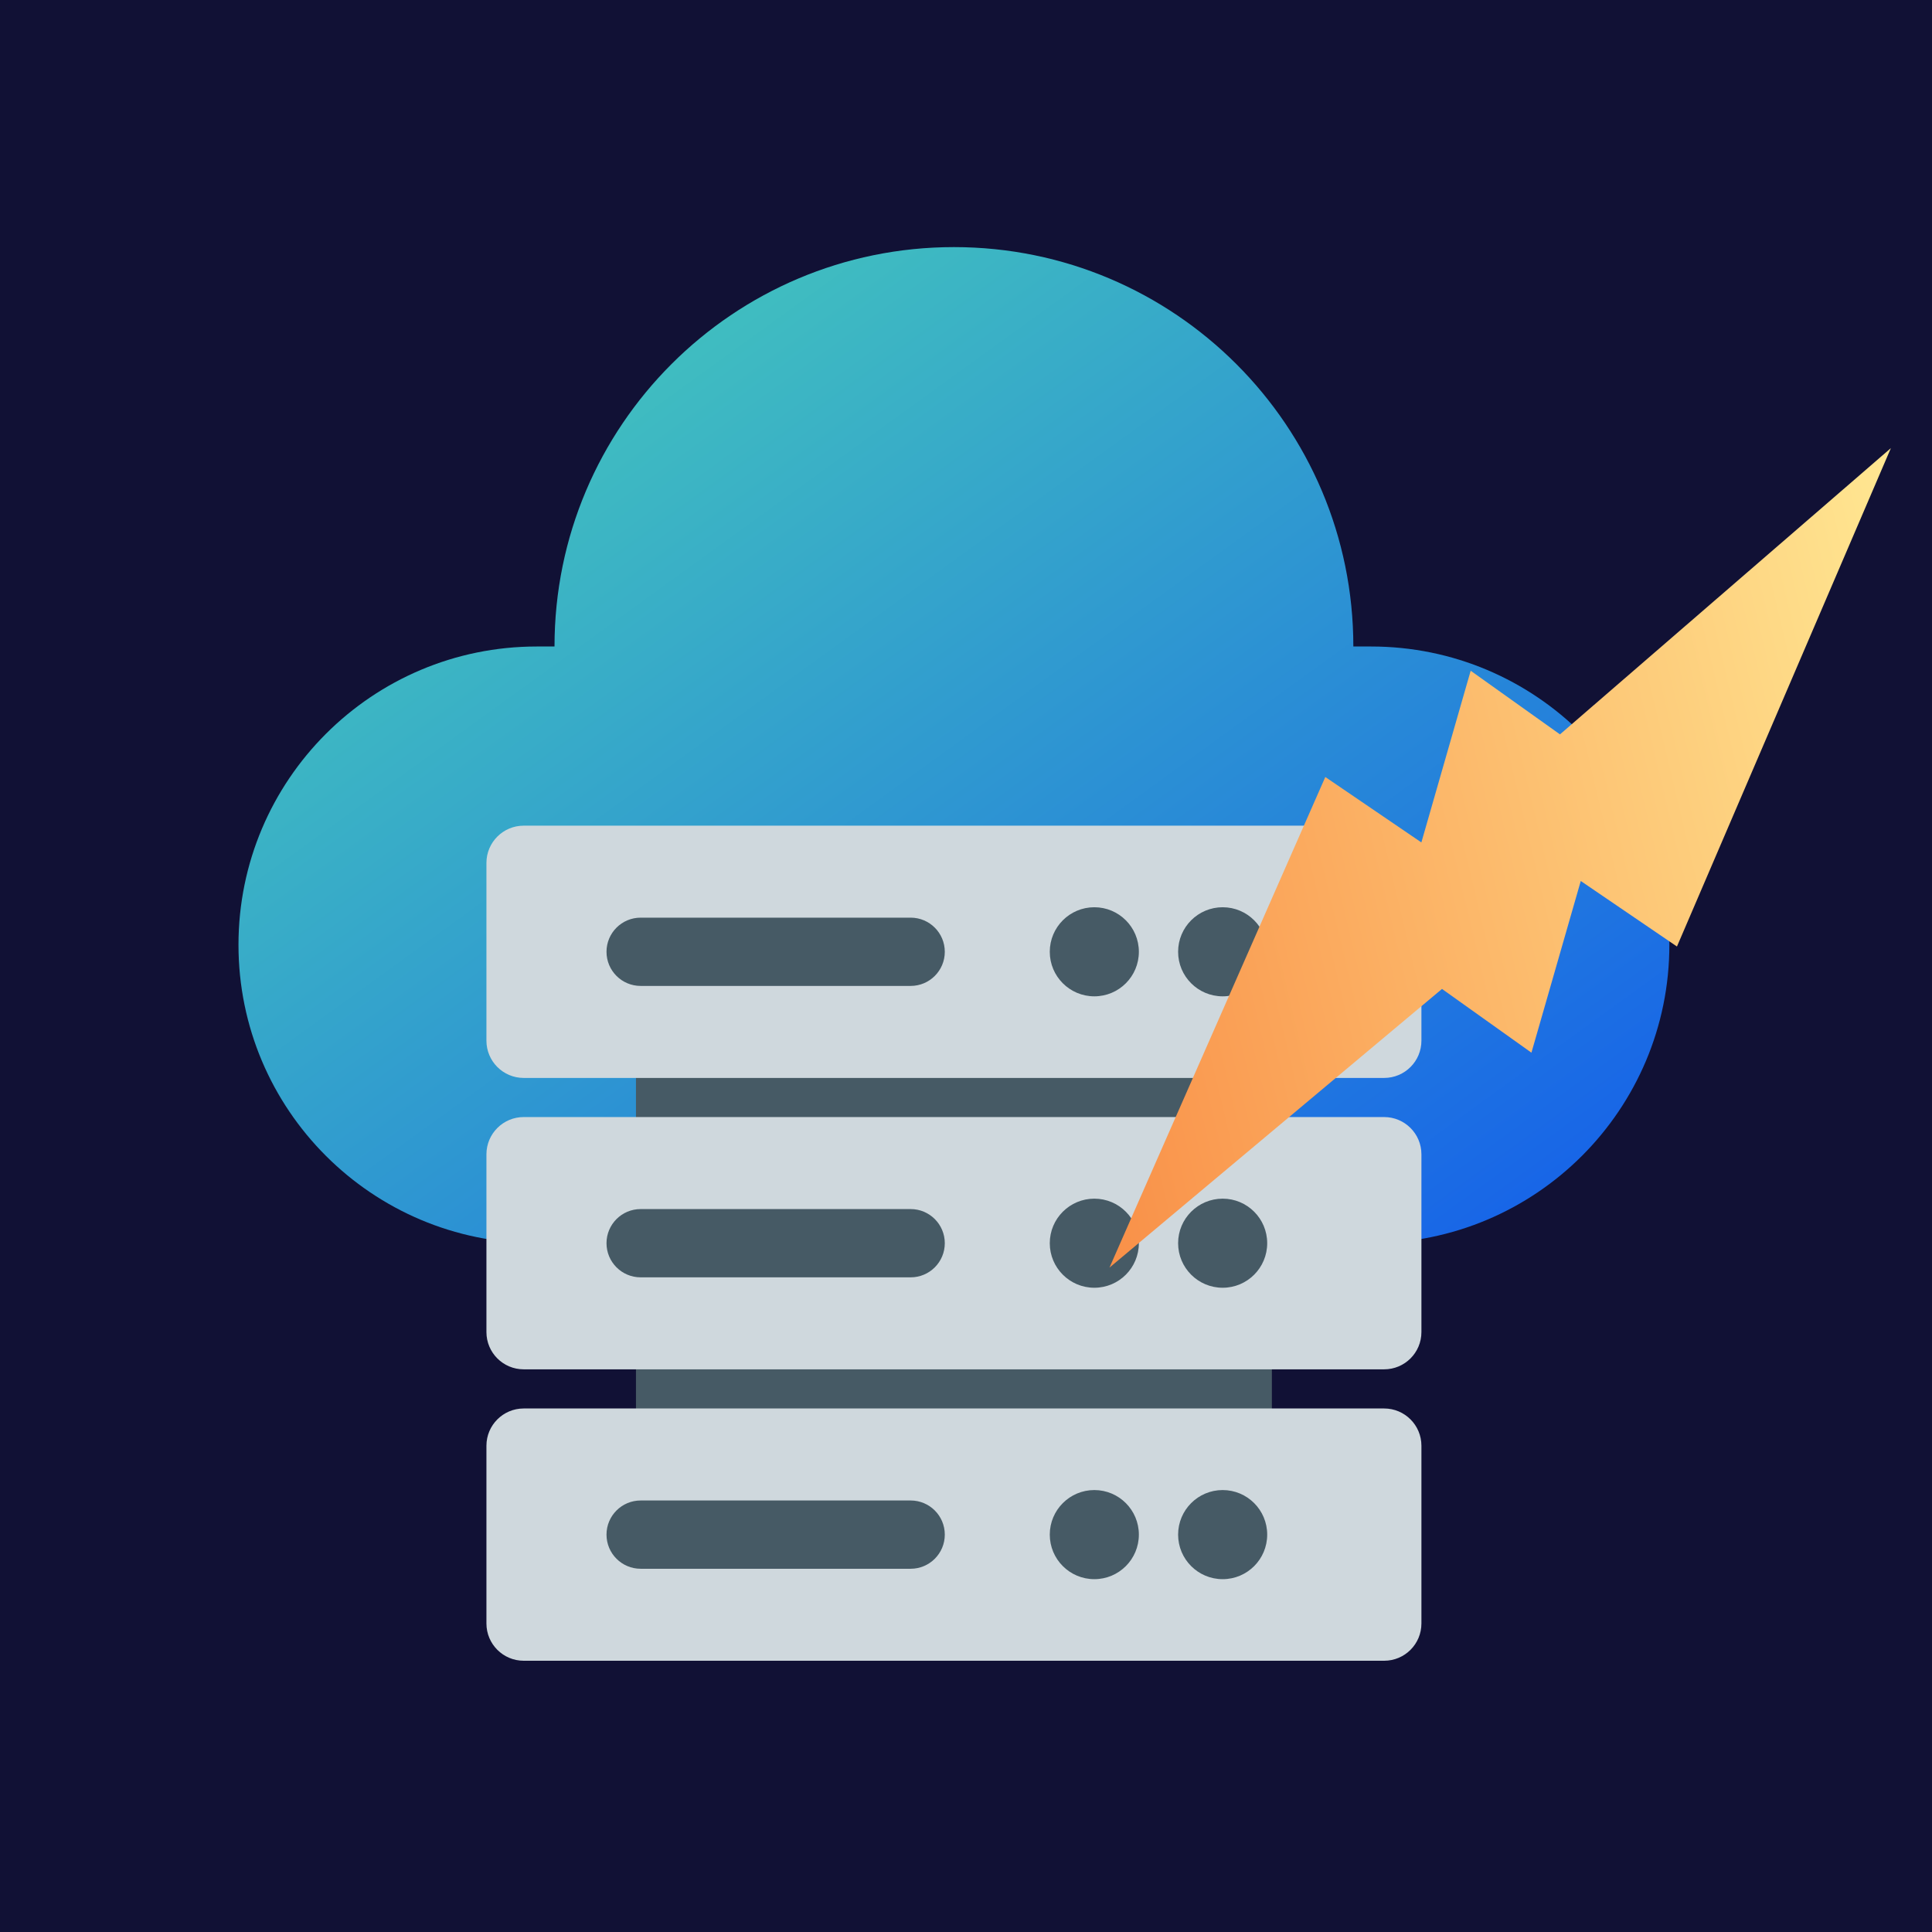 <svg width="80" height="80" viewBox="0 0 80 80" fill="none" xmlns="http://www.w3.org/2000/svg">
<rect width="80" height="80" fill="#111135"/>
<g clip-path="url(#clip0_2444_42490)">
<path d="M22.229 51.478C15.406 51.478 9.875 45.947 9.875 39.124C9.875 35.713 11.258 32.624 13.493 30.389C15.729 28.153 18.818 26.77 22.229 26.77H22.961C22.961 17.636 30.366 10.232 39.5 10.232C48.634 10.232 56.039 17.636 56.039 26.77H56.771C63.594 26.77 69.125 32.301 69.125 39.124C69.125 42.536 67.742 45.624 65.507 47.86C63.271 50.095 60.182 51.478 56.771 51.478L22.229 51.478Z" fill="url(#paint0_linear_2444_42490)"/>
<path d="M52.666 42.835H26.334V60.636H52.666V42.835Z" fill="#465A65"/>
<path d="M57.315 56.701H21.685C20.833 56.701 20.142 56.011 20.142 55.158V47.798C20.142 46.946 20.833 46.255 21.685 46.255H57.315C58.167 46.255 58.858 46.946 58.858 47.798V55.158C58.858 56.011 58.167 56.701 57.315 56.701Z" fill="#CFD8DD"/>
<path d="M57.315 44.635H21.685C20.833 44.635 20.142 43.944 20.142 43.092V35.732C20.142 34.88 20.833 34.189 21.685 34.189H57.315C58.167 34.189 58.858 34.88 58.858 35.732V43.092C58.858 43.944 58.167 44.635 57.315 44.635Z" fill="#CFD8DD"/>
<path d="M50.628 41.256C51.647 41.256 52.472 40.431 52.472 39.412C52.472 38.393 51.647 37.567 50.628 37.567C49.609 37.567 48.783 38.393 48.783 39.412C48.783 40.431 49.609 41.256 50.628 41.256Z" fill="#465A65"/>
<path d="M45.314 41.256C46.333 41.256 47.158 40.431 47.158 39.412C47.158 38.393 46.333 37.567 45.314 37.567C44.295 37.567 43.469 38.393 43.469 39.412C43.469 40.431 44.295 41.256 45.314 41.256Z" fill="#465A65"/>
<path d="M37.708 40.825H26.528C25.747 40.825 25.114 40.192 25.114 39.412C25.114 38.631 25.747 37.998 26.528 37.998H37.708C38.489 37.998 39.122 38.631 39.122 39.412C39.122 40.192 38.489 40.825 37.708 40.825Z" fill="#465A65"/>
<path d="M50.628 53.323C51.647 53.323 52.472 52.497 52.472 51.478C52.472 50.46 51.647 49.634 50.628 49.634C49.609 49.634 48.783 50.46 48.783 51.478C48.783 52.497 49.609 53.323 50.628 53.323Z" fill="#465A65"/>
<path d="M45.314 53.323C46.333 53.323 47.158 52.497 47.158 51.478C47.158 50.46 46.333 49.634 45.314 49.634C44.295 49.634 43.469 50.46 43.469 51.478C43.469 52.497 44.295 53.323 45.314 53.323Z" fill="#465A65"/>
<path d="M37.708 52.892H26.528C25.747 52.892 25.114 52.259 25.114 51.478C25.114 50.698 25.747 50.065 26.528 50.065H37.708C38.489 50.065 39.122 50.698 39.122 51.478C39.122 52.259 38.489 52.892 37.708 52.892Z" fill="#465A65"/>
<path d="M57.315 68.768H21.685C20.833 68.768 20.142 68.077 20.142 67.225V59.865C20.142 59.013 20.833 58.322 21.685 58.322H57.315C58.167 58.322 58.858 59.013 58.858 59.865V67.225C58.858 68.077 58.167 68.768 57.315 68.768Z" fill="#CFD8DD"/>
<path d="M50.628 65.39C51.647 65.39 52.472 64.564 52.472 63.545C52.472 62.526 51.647 61.7 50.628 61.7C49.609 61.7 48.783 62.526 48.783 63.545C48.783 64.564 49.609 65.39 50.628 65.39Z" fill="#465A65"/>
<path d="M45.314 65.39C46.333 65.39 47.158 64.564 47.158 63.545C47.158 62.526 46.333 61.7 45.314 61.7C44.295 61.7 43.469 62.526 43.469 63.545C43.469 64.564 44.295 65.39 45.314 65.39Z" fill="#465A65"/>
<path d="M37.708 64.959H26.528C25.747 64.959 25.114 64.326 25.114 63.545C25.114 62.764 25.747 62.132 26.528 62.132H37.708C38.489 62.132 39.122 62.764 39.122 63.545C39.122 64.326 38.489 64.959 37.708 64.959Z" fill="#465A65"/>
<g clip-path="url(#clip1_2444_42490)">
<path d="M75.951 20.586L64.595 30.409L61.72 28.36L60.898 27.774L60.618 28.746L58.856 34.883L55.589 32.658L54.878 32.174L54.532 32.96L47.173 49.687L45.941 52.489L48.286 50.523L59.71 40.95L62.591 43.003L63.413 43.589L63.693 42.617L65.456 36.48L68.722 38.705L69.439 39.193L69.782 38.395L77.075 21.405L78.298 18.555L75.951 20.586Z" fill="url(#paint1_linear_2444_42490)"/>
</g>
</g>
<defs>
<linearGradient id="paint0_linear_2444_42490" x1="9.875" y1="10.232" x2="49.853" y2="65.435" gradientUnits="userSpaceOnUse">
<stop stop-color="#4BD6B5"/>
<stop offset="1" stop-color="#145DEB"/>
</linearGradient>
<linearGradient id="paint1_linear_2444_42490" x1="78.298" y1="18.555" x2="40.026" y2="27.678" gradientUnits="userSpaceOnUse">
<stop stop-color="#FFE792"/>
<stop offset="1" stop-color="#F99048"/>
</linearGradient>
<clipPath id="clip0_2444_42490">
<rect width="79" height="79" fill="white"/>
</clipPath>
<clipPath id="clip1_2444_42490">
<rect width="45.245" height="45.245" fill="white" transform="matrix(-1 0 0 1 84.746 12.927)"/>
</clipPath>
</defs>
</svg>
